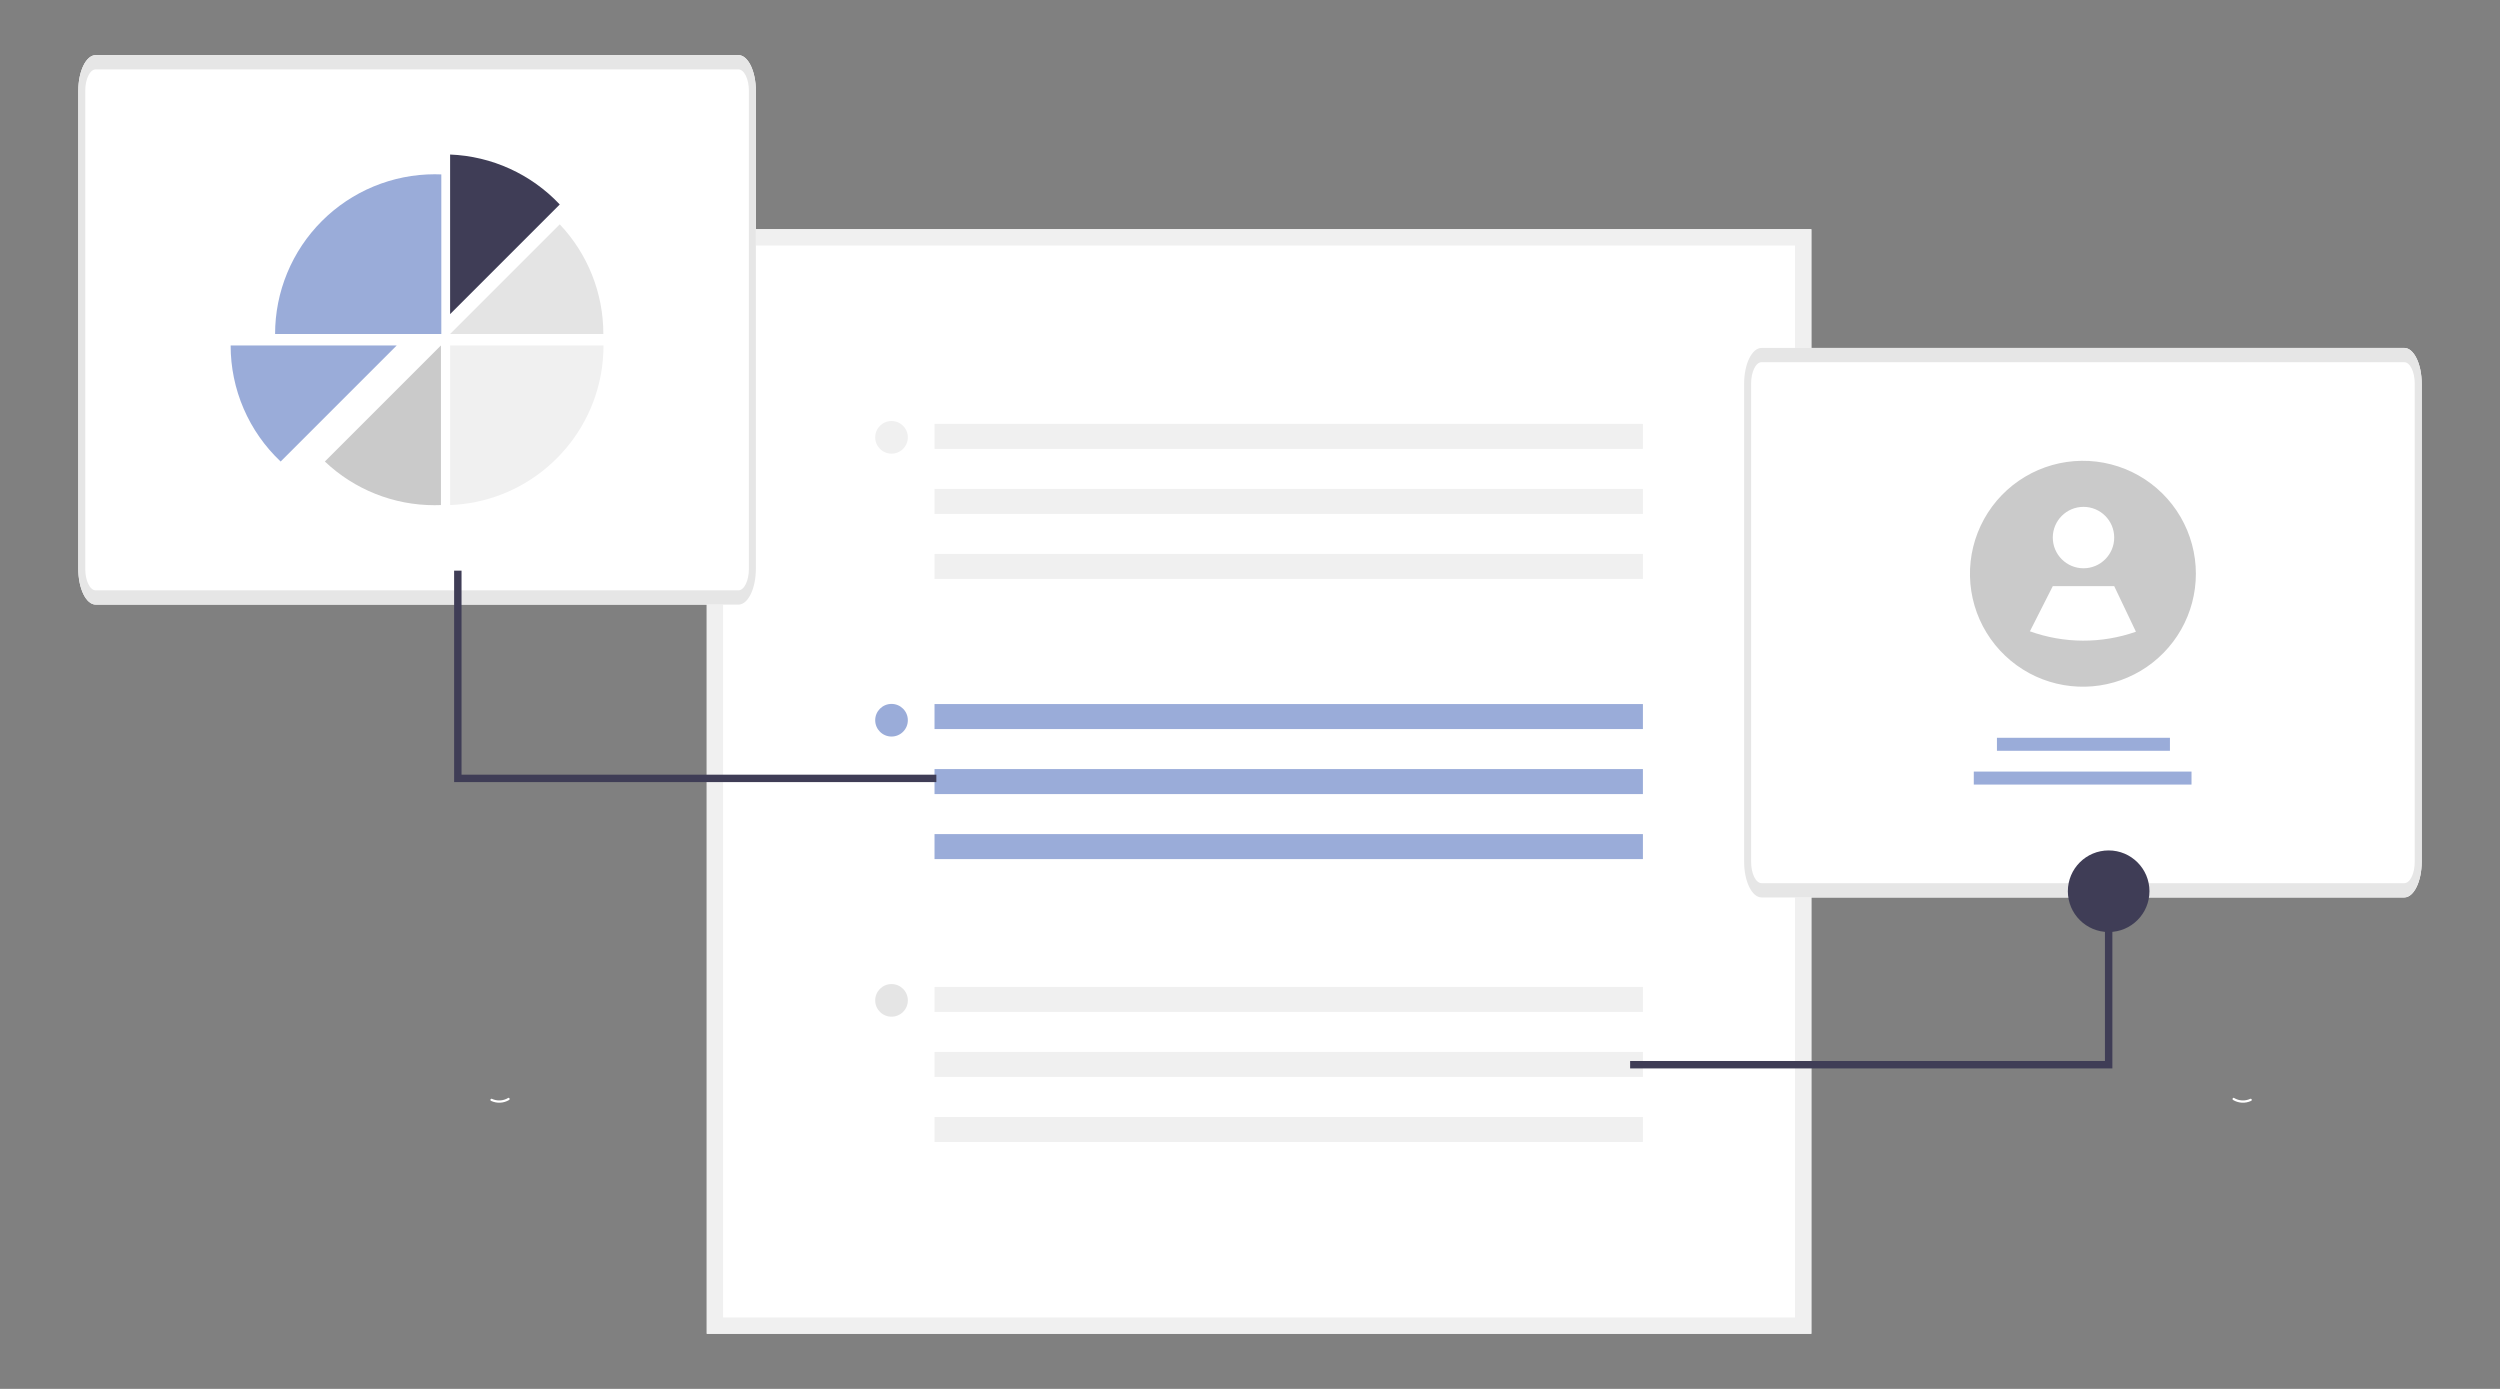 <?xml version="1.0" encoding="UTF-8" standalone="no"?>
<svg
   xmlns:dc="http://purl.org/dc/elements/1.1/"
   xmlns:cc="http://creativecommons.org/ns#"
   xmlns:rdf="http://www.w3.org/1999/02/22-rdf-syntax-ns#"
   xmlns:svg="http://www.w3.org/2000/svg"
   xmlns="http://www.w3.org/2000/svg"
   xmlns:sodipodi="http://sodipodi.sourceforge.net/DTD/sodipodi-0.dtd"
   xmlns:inkscape="http://www.inkscape.org/namespaces/inkscape"
   width="450"
   height="250"
   viewBox="0 0 450 250"
   id="svg2"
   version="1.1"
   inkscape:version="0.91 r13725"
   sodipodi:docname="information-and-gathering.svg"
   style="fill:none">
  <rect x="0" y="0" width="450" height="250" fill="#808080" stroke="none"/>
  <defs
     id="defs74" />
  <sodipodi:namedview
     pagecolor="#ffffff"
     bordercolor="#666666"
     borderopacity="1"
     objecttolerance="10"
     gridtolerance="10"
     guidetolerance="10"
     inkscape:pageopacity="0"
     inkscape:pageshadow="2"
     inkscape:window-width="1920"
     inkscape:window-height="1017"
     id="namedview72"
     showgrid="false"
     inkscape:zoom="0.97520414"
     inkscape:cx="155.90268"
     inkscape:cy="111.40516"
     inkscape:window-x="-8"
     inkscape:window-y="-8"
     inkscape:window-maximized="1"
     inkscape:current-layer="svg2" />
  <g
     id="g3404"
     transform="translate(14.091,-9.081)">
    <path
       style="fill:#ffffff"
       inkscape:connector-curvature="0"
       id="path4"
       d="m 311.95,249.162 -198.823,0 0,-198.822 198.823,0 0,198.822 z" />
    <path
       style="fill:#f0f0f0"
       inkscape:connector-curvature="0"
       id="path6"
       d="m 311.95,249.162 -198.823,0 0,-198.822 198.823,0 0,198.822 z m -195.885,-2.937 192.947,0 0,-192.948 -192.947,0 0,192.948 z" />
    <path
       style="fill:#9aacd9"
       inkscape:connector-curvature="0"
       id="path8"
       d="m 281.633,135.811 -127.511,0 0,4.501 127.511,0 0,-4.501 z" />
    <path
       style="fill:#9aacd9"
       inkscape:connector-curvature="0"
       id="path10"
       d="m 281.633,147.514 -127.511,0 0,4.501 127.511,0 0,-4.501 z" />
    <path
       style="fill:#9aacd9"
       inkscape:connector-curvature="0"
       id="path12"
       d="m 281.633,159.217 -127.511,0 0,4.501 127.511,0 0,-4.501 z" />
    <path
       style="fill:#9aacd9"
       inkscape:connector-curvature="0"
       id="path14"
       d="m 146.382,141.659 c 1.622,0 2.938,-1.315 2.938,-2.938 0,-1.622 -1.316,-2.937 -2.938,-2.937 -1.622,0 -2.938,1.315 -2.938,2.937 0,1.623 1.316,2.938 2.938,2.938 z" />
    <path
       style="fill:#f0f0f0"
       inkscape:connector-curvature="0"
       id="path16"
       d="m 281.633,85.382 -127.511,0 0,4.501 127.511,0 0,-4.501 z" />
    <path
       style="fill:#f0f0f0"
       inkscape:connector-curvature="0"
       id="path18"
       d="m 281.633,97.086 -127.511,0 0,4.501 127.511,0 0,-4.501 z" />
    <path
       style="fill:#f0f0f0"
       inkscape:connector-curvature="0"
       id="path20"
       d="m 281.633,108.789 -127.511,0 0,4.501 127.511,0 0,-4.501 z" />
    <path
       style="fill:#f0f0f0"
       inkscape:connector-curvature="0"
       id="path22"
       d="m 146.382,90.74 c 1.622,0 2.938,-1.315 2.938,-2.938 0,-1.622 -1.316,-2.938 -2.938,-2.938 -1.622,0 -2.938,1.315 -2.938,2.938 0,1.622 1.316,2.938 2.938,2.938 z" />
    <path
       style="fill:#f0f0f0"
       inkscape:connector-curvature="0"
       id="path24"
       d="m 281.633,186.729 -127.511,0 0,4.502 127.511,0 0,-4.502 z" />
    <path
       style="fill:#f0f0f0"
       inkscape:connector-curvature="0"
       id="path26"
       d="m 281.633,198.432 -127.511,0 0,4.501 127.511,0 0,-4.501 z" />
    <path
       style="fill:#f0f0f0"
       inkscape:connector-curvature="0"
       id="path28"
       d="m 281.633,210.135 -127.511,0 0,4.501 127.511,0 0,-4.501 z" />
    <path
       style="fill:#e5e5e5"
       inkscape:connector-curvature="0"
       id="path30"
       d="m 146.382,192.087 c 1.622,0 2.938,-1.315 2.938,-2.937 0,-1.623 -1.316,-2.938 -2.938,-2.938 -1.622,0 -2.938,1.315 -2.938,2.938 0,1.622 1.316,2.937 2.938,2.937 z" />
    <path
       style="fill:#ffffff"
       inkscape:connector-curvature="0"
       id="path32"
       d="m 418.677,170.622 -115.685,0 c -1.733,-0.005 -3.138,-2.878 -3.14,-6.425 l 0,-86.064 c 0,-3.547 1.407,-6.419 3.14,-6.425 l 115.685,0 c 1.733,0.004 3.138,2.877 3.14,6.425 l 0,86.063 c -0.002,3.547 -1.409,6.421 -3.14,6.426 z" />
    <path
       style="fill:#e6e6e6"
       inkscape:connector-curvature="0"
       id="path34"
       d="m 418.677,170.622 -115.685,0 c -1.733,-0.005 -3.138,-2.878 -3.14,-6.425 l 0,-86.064 c 0,-3.547 1.407,-6.419 3.14,-6.425 l 115.685,0 c 1.733,0.004 3.138,2.877 3.14,6.425 l 0,86.063 c -0.002,3.547 -1.409,6.421 -3.14,6.426 z M 302.992,74.278 c -1.04,0 -1.883,1.727 -1.884,3.855 l 0,86.063 c 0,2.128 0.844,3.853 1.884,3.855 l 115.685,0 c 1.041,0 1.883,-1.726 1.885,-3.855 l 0,-86.063 c 0,-2.128 -0.844,-3.853 -1.885,-3.855 l -115.685,-1e-4 z" />
    <path
       style="fill:#9aacd9"
       inkscape:connector-curvature="0"
       id="path36"
       d="m 376.498,141.882 -31.14,0 0,2.341 31.14,0 0,-2.341 z" />
    <path
       style="fill:#9aacd9"
       inkscape:connector-curvature="0"
       id="path38"
       d="m 380.381,147.964 -39.19,0 0,2.34 39.19,0 0,-2.34 z" />
    <path
       style="fill:#cacaca"
       inkscape:connector-curvature="0"
       id="path40"
       d="m 381.167,112.358 c -10e-4,3.518 -0.915,6.975 -2.651,10.034 -1.737,3.059 -4.237,5.616 -7.257,7.42 -3.02,1.804 -6.456,2.794 -9.973,2.873 -3.517,0.079 -6.994,-0.755 -10.092,-2.421 l -0.004,-0.004 c -3.165,-1.705 -5.821,-4.218 -7.698,-7.284 -1.877,-3.065 -2.908,-6.574 -2.987,-10.168 -0.079,-3.594 0.795,-7.144 2.535,-10.29 1.739,-3.146 4.282,-5.774 7.368,-7.617 3.086,-1.843 6.606,-2.835 10.2,-2.875 3.595,-0.04 7.135,0.874 10.262,2.648 3.126,1.774 5.726,4.346 7.535,7.452 1.809,3.106 2.762,6.637 2.762,10.231 l 0,0 z" />
    <path
       style="fill:#ffffff"
       inkscape:connector-curvature="0"
       id="path42"
       d="m 360.938,111.371 c 3.053,0 5.528,-2.475 5.528,-5.527 0,-3.053 -2.475,-5.527 -5.528,-5.527 -3.052,0 -5.527,2.475 -5.527,5.527 0,3.053 2.475,5.527 5.527,5.527 z" />
    <path
       style="fill:#ffffff"
       inkscape:connector-curvature="0"
       id="path44"
       d="m 370.376,122.791 c -6.179,2.169 -12.916,2.143 -19.079,-0.073 l -0.004,-0.003 4.118,-8.129 11.055,0 3.91,8.205 z" />
    <path
       style="fill:#3f3d56"
       inkscape:connector-curvature="0"
       id="path46"
       d="m 279.332,201.396 86.803,0 0,-38.061 -1.336,0 0,36.725 -85.467,0 0,1.336 z" />
    <path
       style="fill:#3f3d56"
       inkscape:connector-curvature="0"
       id="path48"
       d="m 365.467,176.847 c 4.056,0 7.345,-3.289 7.345,-7.345 0,-4.056 -3.289,-7.345 -7.345,-7.345 -4.057,0 -7.345,3.289 -7.345,7.345 0,4.056 3.288,7.345 7.345,7.345 z" />
    <path
       style="fill:#ffffff"
       inkscape:connector-curvature="0"
       id="path50"
       d="m 118.825,117.913 -115.685,0 C 1.407,117.909 0.002,115.036 0,111.488 L 0,25.425 C 0,21.878 1.407,19.006 3.14,19 L 118.825,19 c 1.733,0.004 3.138,2.877 3.14,6.425 l 0,86.063 c -0.002,3.547 -1.409,6.421 -3.14,6.426 z" />
    <path
       style="fill:#e6e6e6"
       inkscape:connector-curvature="0"
       id="path52"
       d="m 118.825,117.913 -115.685,0 C 1.407,117.909 0.002,115.036 0,111.488 L 0,25.425 C 0,21.878 1.407,19.006 3.14,19 L 118.825,19 c 1.733,0.004 3.138,2.877 3.14,6.425 l 0,86.063 c -0.002,3.547 -1.409,6.421 -3.14,6.426 z M 3.14,21.57 c -1.04,0 -1.883,1.727 -1.884,3.855 l 0,86.063 c 0,2.128 0.844,3.853 1.884,3.855 l 115.685,0 c 1.04,0 1.883,-1.726 1.885,-3.855 l 0,-86.063 c 0,-2.128 -0.845,-3.853 -1.885,-3.855 l -115.685,-5e-5 z" />
    <path
       style="fill:#3f3d56"
       inkscape:connector-curvature="0"
       id="path54"
       d="M 86.665,45.887 C 81.517,40.421 74.43,37.193 66.928,36.897 l 0,28.726 19.737,-19.737 z" />
    <path
       style="fill:#e4e4e4"
       inkscape:connector-curvature="0"
       id="path56"
       d="m 86.665,49.463 -19.737,19.737 27.583,0 C 94.521,61.859 91.712,54.794 86.665,49.463 l 0,0 z" />
    <path
       style="fill:#f0f0f0"
       inkscape:connector-curvature="0"
       id="path58"
       d="m 94.541,71.265 c 0.001,1.79 -0.165,3.577 -0.495,5.337 -0.026,0.139 -0.053,0.277 -0.081,0.415 -0.623,3.07 -1.747,6.016 -3.328,8.72 -0.084,0.145 -0.171,0.29 -0.257,0.432 l 0,0.002 c -1.558,2.563 -3.506,4.867 -5.773,6.83 -0.112,0.098 -0.225,0.195 -0.338,0.29 -4.874,4.1 -10.976,6.458 -17.34,6.701 l 0,-28.726 27.613,0 z" />
    <path
       style="fill:#cacaca"
       inkscape:connector-curvature="0"
       id="path60"
       d="m 64.138,100.016 c 0.382,0 0.761,-0.01 1.14,-0.025 l 0,-28.727 -20.892,20.892 c 5.332,5.056 12.404,7.87 19.752,7.86 l 0,0 z" />
    <path
       style="fill:#9aacd9"
       inkscape:connector-curvature="0"
       id="path62"
       d="m 64.177,40.448 c -3.776,0 -7.514,0.744 -11.003,2.189 -3.488,1.445 -6.658,3.563 -9.328,6.233 -2.67,2.67 -4.788,5.84 -6.233,9.328 -1.445,3.488 -2.189,7.227 -2.189,11.003 l 29.921,0 0,-28.726 c -0.388,-0.016 -0.777,-0.026 -1.169,-0.026 z" />
    <path
       style="fill:#9aacd9"
       inkscape:connector-curvature="0"
       id="path64"
       d="m 57.318,71.265 -6.045,6.045 -0.198,0.198 -0.004,0.004 -5.271,5.27 -0.2,0.201 -5.695,5.695 -0.201,0.201 0,0.001 -3.278,3.276 C 33.579,89.472 31.312,86.234 29.765,82.641 28.217,79.048 27.421,75.177 27.425,71.265 l 29.892,0 z" />
    <path
       style="fill:#3f3d56"
       inkscape:connector-curvature="0"
       id="path66"
       d="m 154.453,149.858 -86.802,0 0,-38.06 1.335,0 0,36.725 85.466,0 0,1.335 z" />
    <path
       style="fill:#ffffff"
       inkscape:connector-curvature="0"
       id="path68"
       d="m 390.965,206.864 c -0.461,0.219 -0.968,0.32 -1.478,0.294 -0.509,-0.025 -1.004,-0.177 -1.44,-0.442 -0.224,-0.136 -0.405,0.227 -0.183,0.363 0.483,0.29 1.03,0.457 1.593,0.486 0.563,0.03 1.124,-0.078 1.635,-0.315 0.05,-0.019 0.092,-0.055 0.116,-0.103 0.024,-0.048 0.029,-0.103 0.013,-0.154 -0.017,-0.051 -0.053,-0.093 -0.101,-0.117 -0.048,-0.024 -0.104,-0.028 -0.155,-0.012 l 0,0 z" />
    <path
       style="fill:#ffffff"
       inkscape:connector-curvature="0"
       id="path70"
       d="m 74.445,206.864 c 0.461,0.219 0.969,0.32 1.478,0.294 0.509,-0.025 1.004,-0.177 1.44,-0.442 0.223,-0.136 0.404,0.227 0.183,0.363 -0.483,0.29 -1.03,0.457 -1.593,0.486 -0.563,0.03 -1.124,-0.078 -1.635,-0.315 -0.05,-0.019 -0.091,-0.055 -0.115,-0.103 -0.024,-0.048 -0.029,-0.103 -0.014,-0.154 0.017,-0.051 0.054,-0.093 0.102,-0.117 0.048,-0.024 0.104,-0.028 0.155,-0.012 l 0,0 z" />
  </g>
</svg>
